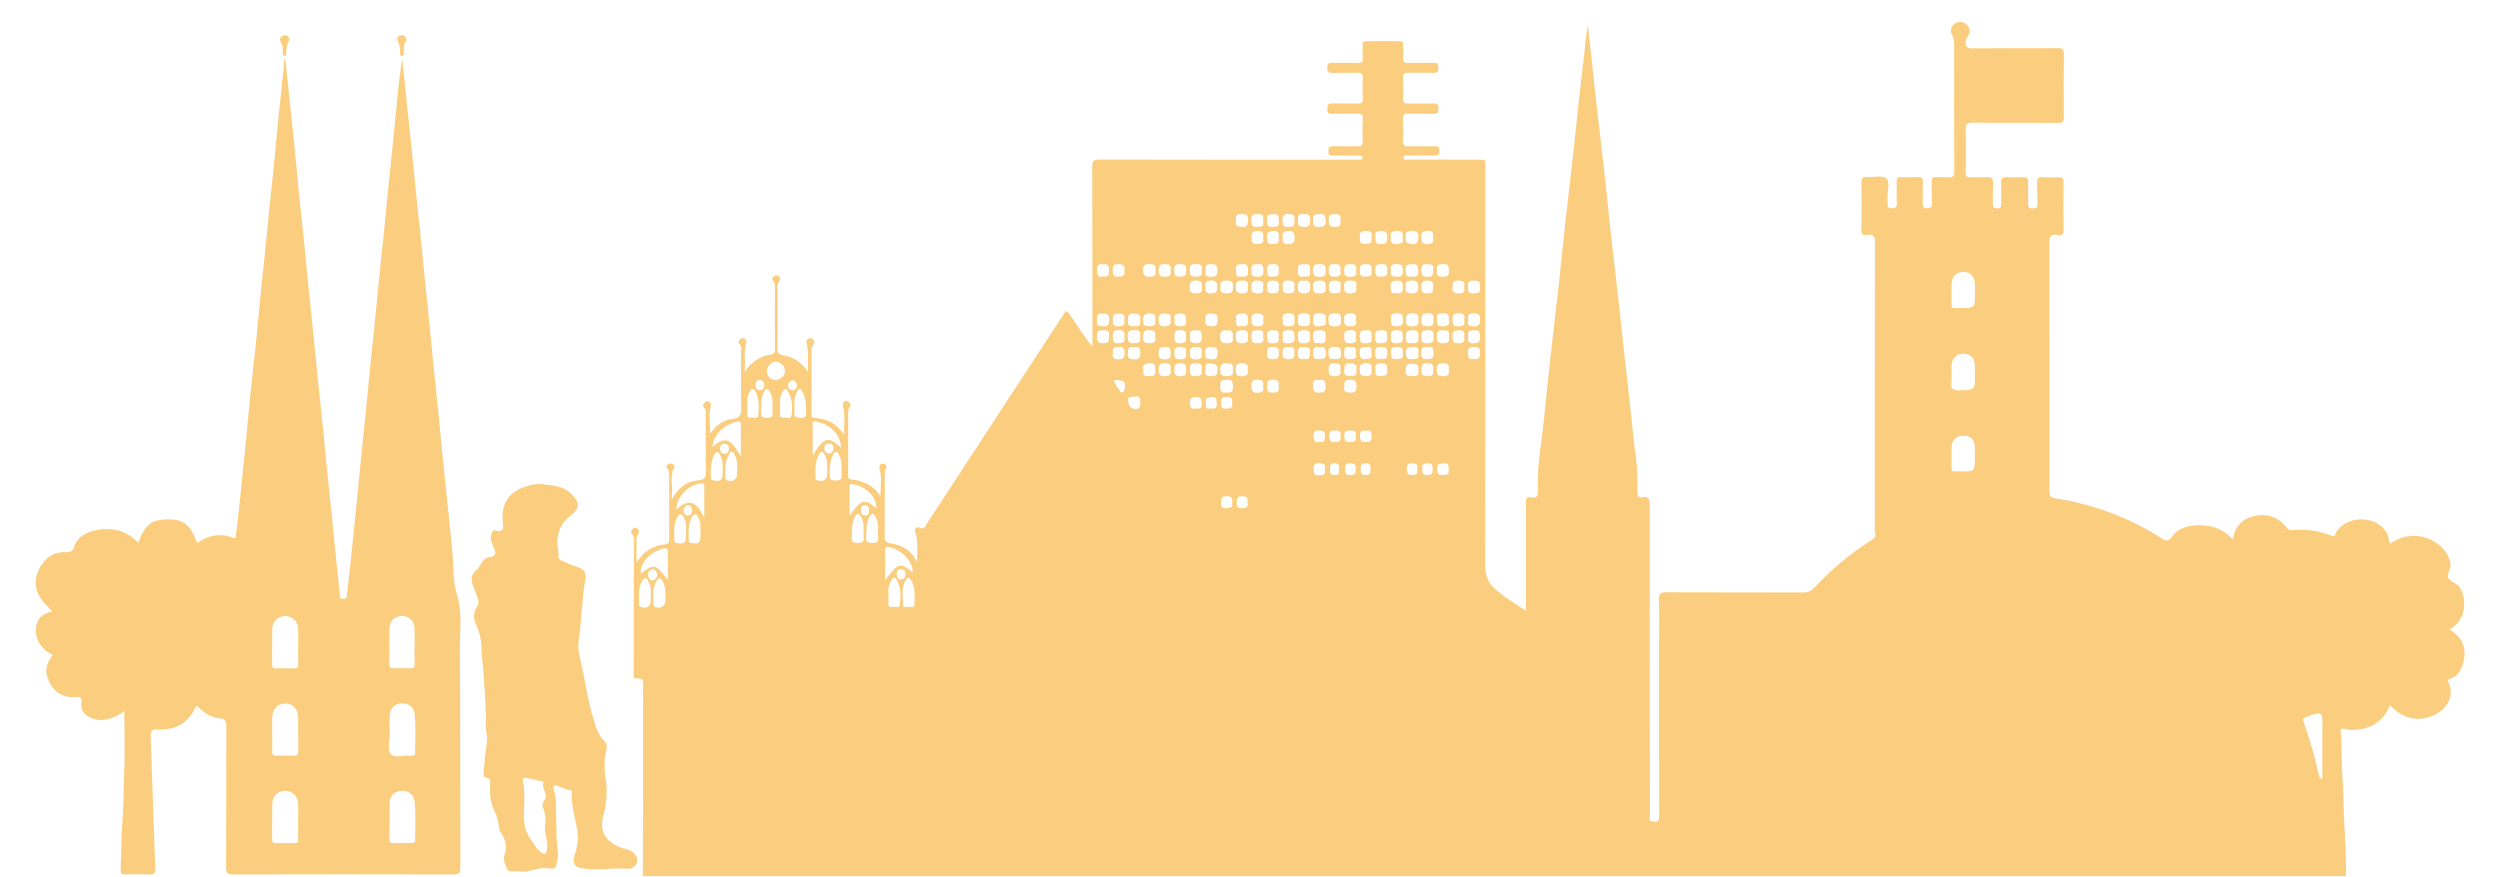 <?xml version="1.0" encoding="utf-8"?>
<!-- Generator: Adobe Illustrator 28.3.0, SVG Export Plug-In . SVG Version: 6.00 Build 0)  -->
<svg version="1.1" id="Ebene_1" xmlns="http://www.w3.org/2000/svg" xmlns:xlink="http://www.w3.org/1999/xlink" x="0px" y="0px"
	 viewBox="0 0 517.83 181.74" style="enable-background:new 0 0 517.83 181.74;" xml:space="preserve">
<style type="text/css">
	.st0{clip-path:url(#SVGID_00000178890792372798698350000005193412639473413279_);}
	.st1{opacity:0.5;clip-path:url(#SVGID_00000120543176539060309980000008571089851164777607_);}
	.st2{clip-path:url(#SVGID_00000028318388441925118580000014329961150733050534_);fill:#F59C00;}
</style>
<g>
	<defs>
		<rect id="SVGID_1_" x="-54.52" y="0.25" width="587.62" height="181.26"/>
	</defs>
	<clipPath id="SVGID_00000046298152809887525030000001974213460625857714_">
		<use xlink:href="#SVGID_1_"  style="overflow:visible;"/>
	</clipPath>
	<g style="clip-path:url(#SVGID_00000046298152809887525030000001974213460625857714_);">
		<defs>
			<rect id="SVGID_00000060028597487746234950000010937614574481417104_" x="-54.52" y="0.25" width="587.62" height="181.26"/>
		</defs>
		<clipPath id="SVGID_00000144331730596843593630000001800100145561521822_">
			<use xlink:href="#SVGID_00000060028597487746234950000010937614574481417104_"  style="overflow:visible;"/>
		</clipPath>
		<g style="opacity:0.5;clip-path:url(#SVGID_00000144331730596843593630000001800100145561521822_);">
			<g>
				<defs>
					<rect id="SVGID_00000067219748313078407930000009189497318142683304_" x="2.75" y="0.94" width="512.32" height="181.84"/>
				</defs>
				<clipPath id="SVGID_00000085941850440759653290000003373064721131371415_">
					<use xlink:href="#SVGID_00000067219748313078407930000009189497318142683304_"  style="overflow:visible;"/>
				</clipPath>
				<path style="clip-path:url(#SVGID_00000085941850440759653290000003373064721131371415_);fill:#F59C00;" d="M59.87,8.42
					c0.19-0.33,0.03-0.82-0.41-1.02c-0.34-0.15-0.69-0.17-1.01,0.1c-0.32,0.28-0.69,0.67-0.39,1.02c0.62,0.75,0.47,1.6,0.5,2.43
					c0.01,0.32-0.01,0.66,0.47,0.64c0.22-0.03,0.29-0.19,0.28-0.37C59.27,10.25,59.36,9.31,59.87,8.42 M83.64,11.17
					c0.05-1-0.19-2.05,0.6-2.83c-0.13-0.68-0.44-1.05-1.09-1.04c-0.73,0.02-1.03,0.55-0.8,1.07c0.4,0.91,0.62,1.81,0.53,2.79
					c-0.02,0.24,0.07,0.45,0.36,0.44C83.51,11.6,83.63,11.42,83.64,11.17 M86,155.92c0.01,0.37-0.15,0.6-0.56,0.59
					c-0.13-0.01-0.27,0.02-0.4,0c-1.43-0.18-3.37,0.7-4.16-0.41c-0.68-0.96-0.14-2.78-0.14-4.21H80.7c0-1.21-0.02-2.43,0.01-3.64
					c0.03-1.39,0.98-2.43,2.26-2.55c1.53-0.13,2.72,0.66,2.91,2.14C86.2,150.53,85.95,153.23,86,155.92 M85.88,137.57
					c0.02,0.64-0.2,0.88-0.85,0.85c-1.17-0.04-2.34-0.05-3.51,0c-0.76,0.03-0.89-0.31-0.89-0.96c0.03-2.43-0.01-4.86,0.04-7.29
					c0.04-1.61,1.11-2.6,2.65-2.58c1.51,0.02,2.49,1.05,2.55,2.68c0,0.09,0,0.18,0,0.27c0,1.08,0,2.16,0,3.24
					C85.87,135.05,85.85,136.31,85.88,137.57 M80.69,173.83c0.02-1.3,0.01-2.61,0.01-3.91c0-1.17-0.02-2.34,0-3.51
					c0.03-1.48,0.98-2.51,2.34-2.6c1.55-0.09,2.67,0.69,2.84,2.22c0.3,2.64,0.07,5.3,0.12,7.95c0.01,0.56-0.32,0.65-0.78,0.65
					c-1.26-0.01-2.52-0.03-3.78,0.01C80.83,174.65,80.68,174.38,80.69,173.83 M61.78,155.56c0.02,0.78-0.25,1.02-1,0.98
					c-1.12-0.05-2.26-0.07-3.38,0c-0.88,0.06-1.07-0.3-1.03-1.09c0.06-1.17,0.01-2.34,0.01-3.51c0-1.13-0.03-2.25,0.01-3.38
					c0.05-1.74,1.17-2.88,2.74-2.85c1.52,0.03,2.6,1.15,2.63,2.82C61.79,150.88,61.73,153.22,61.78,155.56 M61.76,133.95
					L61.76,133.95c0.01,1.21-0.02,2.43,0.02,3.64c0.02,0.65-0.22,0.87-0.85,0.85c-1.26-0.04-2.52-0.03-3.77,0
					c-0.57,0.01-0.79-0.18-0.79-0.77c0.02-2.51-0.03-5.03,0.03-7.54c0.04-1.45,1.22-2.5,2.63-2.52c1.44-0.02,2.64,1.06,2.72,2.58
					C61.81,131.43,61.76,132.69,61.76,133.95 M56.4,166.45c0.04-1.57,1.17-2.62,2.65-2.63c1.54-0.01,2.64,1.07,2.7,2.72
					c0.05,1.25,0.01,2.51,0.01,3.77c0,1.17-0.03,2.33,0.01,3.5c0.02,0.66-0.23,0.85-0.86,0.84c-1.26-0.04-2.51-0.03-3.77,0
					c-0.59,0.01-0.78-0.21-0.77-0.79C56.39,171.38,56.34,168.91,56.4,166.45 M95.25,134.44c-0.03-3.76,0.58-7.51-0.62-11.33
					c-0.89-2.84-0.66-6.03-0.95-9.07c-0.28-2.94-0.58-5.89-0.89-8.83c-0.33-3.16-0.68-6.32-1-9.49c-0.31-3.08-0.58-6.16-0.89-9.24
					c-0.32-3.21-0.68-6.41-1-9.62c-0.31-3.03-0.58-6.07-0.88-9.1c-0.33-3.25-0.68-6.5-1.01-9.76c-0.3-2.94-0.57-5.89-0.87-8.83
					c-0.33-3.25-0.69-6.5-1.02-9.76c-0.31-2.99-0.59-5.98-0.9-8.96c-0.33-3.16-0.67-6.33-1-9.49c-0.3-2.89-0.59-5.77-0.89-8.66
					c-0.47,2.53-0.74,5.06-0.99,7.6c-0.3,3.03-0.57,6.07-0.88,9.1c-0.33,3.3-0.68,6.59-1.02,9.89c-0.3,2.99-0.59,5.98-0.89,8.96
					c-0.33,3.21-0.67,6.41-1,9.62c-0.31,3.03-0.58,6.07-0.89,9.1c-0.32,3.21-0.68,6.41-1,9.62c-0.31,3.03-0.58,6.07-0.88,9.1
					c-0.33,3.25-0.68,6.5-1.01,9.76c-0.3,2.99-0.57,5.98-0.87,8.97c-0.42,4.19-0.85,8.38-1.3,12.57c-0.24,2.27-0.52,4.54-0.76,6.81
					c-0.06,0.53-0.31,0.66-0.79,0.66c-0.48,0-0.59-0.23-0.63-0.66c-0.25-2.5-0.54-4.99-0.79-7.48c-0.31-3.03-0.59-6.07-0.9-9.1
					c-0.32-3.16-0.67-6.32-0.99-9.49c-0.31-3.03-0.58-6.07-0.89-9.1c-0.33-3.21-0.68-6.41-1.01-9.62c-0.31-3.03-0.59-6.07-0.9-9.1
					c-0.32-3.16-0.67-6.32-0.99-9.49c-0.31-3.08-0.59-6.16-0.9-9.23c-0.32-3.16-0.68-6.32-1-9.49c-0.31-3.08-0.58-6.16-0.89-9.23
					c-0.41-4.1-0.85-8.2-1.27-12.3c-0.26-2.48-0.52-4.97-0.78-7.45c-0.08,0.01-0.17,0.02-0.25,0.03c-0.04,0.63-0.05,1.26-0.11,1.88
					c-0.33,3.16-0.69,6.32-1.01,9.49c-0.31,3.08-0.57,6.16-0.88,9.24c-0.33,3.3-0.68,6.6-1.02,9.89c-0.3,2.99-0.59,5.98-0.9,8.96
					c-0.33,3.16-0.68,6.33-0.99,9.49c-0.3,3.03-0.56,6.07-0.87,9.1c-0.41,4.01-0.88,8.01-1.29,12.02c-0.31,3.08-0.56,6.16-0.87,9.24
					c-0.42,4.24-0.86,8.47-1.31,12.7c-0.22,2.14-0.47,4.27-0.73,6.41c-0.04,0.34,0.01,0.87-0.68,0.6c-2.64-1.01-5.09-0.49-7.36,1.11
					c-1.37-3.74-2.76-4.88-5.88-4.9c-3.52-0.02-4.87,1-6.32,4.81c-2.36-2.41-5.22-3.22-8.48-2.62c-2.11,0.39-4.05,1.26-4.77,3.43
					c-0.35,1.03-0.77,1.2-1.68,1.16c-2.69-0.1-4.52,1.28-5.65,3.59c-1.13,2.3-0.82,4.53,0.75,6.55c0.6,0.77,1.33,1.42,2.03,2.16
					c-2.13,0.4-3.18,1.49-3.39,3.44c-0.25,2.25,1.18,4.55,3.47,5.52c-0.97,1.35-1.67,2.73-1.15,4.48c0.88,2.93,2.94,4.5,5.97,4.28
					c1.02-0.07,1.25,0.19,1.11,1.16c-0.14,0.97,0.13,1.89,0.95,2.53c1.07,0.84,2.3,1.14,3.65,1.03c1.72-0.14,3.18-0.98,4.3-1.8
					c0,4.46,0.15,8.97-0.05,13.46c-0.13,3.06-0.08,6.12-0.33,9.18c-0.27,3.36-0.23,6.75-0.37,10.12c-0.03,0.83,0.22,1.1,1.06,1.06
					c1.62-0.06,3.25-0.07,4.87,0c0.98,0.04,1.27-0.17,1.23-1.26c-0.36-9.09-0.6-18.18-0.95-27.27c-0.05-1.28,0.34-1.57,1.55-1.51
					c3.44,0.16,6.12-1.17,7.62-4.39c0.33-0.69,0.52-0.4,0.83-0.1c1.18,1.16,2.57,2.04,4.22,2.16c1.4,0.1,1.45,0.81,1.45,1.91
					c-0.03,9.69,0,19.37-0.05,29.06c-0.01,1.14,0.32,1.41,1.43,1.4c15.24-0.04,30.47-0.04,45.71,0c1.15,0,1.4-0.32,1.39-1.42
					C95.29,164.63,95.38,149.54,95.25,134.44 M112.97,176.87c-0.84-0.1-1.5-0.78-1.9-1.33c-1.26-1.74-2.53-3.5-2.54-5.86
					c-0.02-2.59,0.32-5.2-0.22-7.78c-0.15-0.7,0.23-0.89,0.84-0.76c1.04,0.22,2.07,0.47,3.1,0.71c0.11,0.03,0.22,0.08,0.33,0.12
					c-0.59,1.28,1.13,2.45,0.15,3.79c-0.32,0.44-0.48,1.08-0.22,1.67c0.49,1.1,0.59,2.3,0.41,3.43
					C112.59,172.88,114.03,174.84,112.97,176.87 M130.05,175.97c-3.58-0.81-6.13-2.91-5.13-6.76c0.61-2.37,0.96-4.9,0.6-7.33
					c-0.32-2.16-0.51-4.23,0.04-6.36c0.15-0.59,0.27-1.35-0.31-1.91c-1.35-1.32-1.85-3.09-2.36-4.81c-0.96-3.21-1.53-6.52-2.15-9.81
					c-0.4-2.11-1.2-4.13-0.87-6.42c0.6-4.11,0.62-8.28,1.35-12.39c0.32-1.79-0.28-2.32-2.05-2.89c-0.97-0.31-1.9-0.77-2.85-1.15
					c-0.37-0.15-0.67-0.46-0.64-0.79c0.11-1.18-0.31-2.39-0.23-3.44c0.15-1.92,0.86-3.71,2.69-5.08c2.07-1.56,1.97-2.7,0.3-4.43
					c-1.82-1.88-4.14-1.85-6.42-2.12c-0.88-0.11-1.71,0.11-2.53,0.33c-4.14,1.09-5.89,3.77-5.3,8.09c0.15,1.09-0.41,1.52-1.26,1.24
					c-0.92-0.3-0.95,0.17-1.15,0.76c-0.37,1.09,0.2,2,0.59,2.89c0.43,1.01,0.19,1.66-0.82,1.77c-0.96,0.1-1.45,0.66-1.88,1.34
					c-0.33,0.53-0.6,1.11-1.09,1.51c-1.04,0.85-1.05,1.89-0.63,3.03c0.31,0.84,0.61,1.67,0.95,2.5c0.28,0.67,0.32,1.32-0.08,1.92
					c-0.78,1.16-0.81,2.43-0.26,3.59c0.81,1.7,1.15,3.44,1.18,5.3c0.02,1.21,0.22,2.41,0.31,3.62c0.23,3.45,0.55,6.9,0.61,10.36
					c0.02,1.1-0.14,2.23,0.11,3.3c0.19,0.82,0.15,1.55,0.02,2.37c-0.3,1.9-0.43,3.82-0.62,5.74c-0.05,0.46-0.07,1.05,0.48,1.11
					c1.05,0.13,0.9,0.83,0.87,1.49c-0.1,1.86,0.05,3.69,0.85,5.37c0.57,1.2,0.94,2.4,1.04,3.7c0.03,0.39,0.22,0.68,0.42,0.97
					c0.97,1.47,1.32,2.99,0.61,4.7c-0.34,0.82,0.62,3.31,1.21,3.22c1.28-0.2,2.52,0.26,3.81-0.07c1.41-0.36,2.96-0.83,4.3-0.56
					c1.27,0.26,1.38-0.2,1.54-1.04c0.13-0.7,0.34-1.43,0.26-2.12c-0.31-2.44-0.3-4.87-0.36-7.32c-0.05-1.94,0.12-4-0.5-5.92
					c-0.17-0.52-0.08-0.89,0.45-0.78c1.09,0.23,2.01,1.06,3.21,0.97c0.01,0,0.07,0.31,0.06,0.48c-0.09,2.44,0.55,4.79,1.03,7.12
					c0.39,1.88,0.29,3.58-0.27,5.34c-0.19,0.59-0.45,1.17-0.34,1.83c0.11,0.68,0.44,1.13,1.14,1.3c3.32,0.78,6.68-0.08,10.02,0.22
					c0.79,0.07,1.91-0.52,1.99-1.6C132.08,177.2,130.98,176.18,130.05,175.97 M481.04,149.42c-0.03,3.95-0.01,7.9-0.01,11.85
					c-0.18-0.01-0.37-0.03-0.55-0.04c-0.89-3.96-1.96-7.86-3.32-11.69c-0.1-0.28-0.37-0.59,0.07-0.79c0.69-0.31,1.38-0.69,2.1-0.84
					C480.85,147.58,481.05,147.85,481.04,149.42 M409.07,60.83c0,2.98,0,2.99-3.02,2.97c-2.12-0.01-1.81,0.3-1.84-1.87
					c-0.01-1.03-0.04-2.07,0.01-3.1c0.08-1.6,1.12-2.58,2.58-2.5c1.42,0.07,2.25,1.02,2.27,2.61
					C409.08,59.57,409.07,60.2,409.07,60.83 M404.18,79.16c0.14-1.15-0.02-2.34,0.05-3.5c0.09-1.51,1.13-2.43,2.54-2.39
					c1.49,0.04,2.27,0.91,2.3,2.55c0.01,0.63,0,1.26,0,1.89c0,3.11,0,3.04-3.17,3.14C404.57,80.88,404.02,80.58,404.18,79.16
					 M404.21,95.7c-0.01-0.99-0.04-1.98,0.01-2.97c0.08-1.65,0.99-2.5,2.56-2.47c1.52,0.03,2.26,0.84,2.28,2.54
					c0.01,0.63,0,1.26,0,1.89c0,2.97,0,2.98-2.93,2.96C403.89,97.64,404.24,97.87,404.21,95.7 M306.55,73.12
					c-0.02,0.98-0.24,1.45-1.28,1.21c-1.14,0.28-1.18-0.37-1.21-1.26c-0.03-0.94,0.25-1.2,1.2-1.21
					C306.23,71.86,306.58,72.08,306.55,73.12 M304.11,69.62c-0.23-1.01,0.28-1.19,1.24-1.23c1.14-0.04,1.15,0.5,1.2,1.37
					c0.06,1.1-0.35,1.32-1.37,1.35C303.94,71.14,304.05,70.44,304.11,69.62 M306.55,66.19c-0.01,0.98-0.17,1.44-1.31,1.4
					c-1.08-0.03-1.35-0.43-1.11-1.31c-0.2-1.02,0.09-1.42,1.16-1.41C306.32,64.89,306.56,65.22,306.55,66.19 M306.49,59.54
					c0.27,1.11-0.38,1.17-1.28,1.23c-1.19,0.08-1.1-0.59-1.17-1.4c-0.08-1.06,0.35-1.23,1.31-1.25
					C306.49,58.09,306.63,58.64,306.49,59.54 M303.28,66.24c0.23,1.05-0.17,1.34-1.18,1.35c-1.08,0.02-1.22-0.42-1.24-1.34
					c-0.02-1.04,0.26-1.38,1.34-1.37C303.34,64.89,303.46,65.41,303.28,66.24 M303.28,59.39c0.15,0.91-0.02,1.41-1.14,1.39
					c-1-0.02-1.32-0.28-1.28-1.29c0.04-0.89,0.09-1.4,1.21-1.37C303.06,58.14,303.51,58.37,303.28,59.39 M300.17,66.36
					c0.07,1.1-0.44,1.2-1.35,1.23c-1.14,0.04-1.28-0.51-1.14-1.42c-0.23-1.03,0.26-1.24,1.24-1.29
					C300.16,64.81,300.11,65.47,300.17,66.36 M300.14,56.06c0.04,1.03-0.33,1.25-1.3,1.26c-1.07,0.01-1.35-0.41-1.17-1.37
					c-0.27-1.09,0.33-1.21,1.25-1.26C300.03,54.65,300.1,55.17,300.14,56.06 M297.61,69.74c0.03-0.93,0.16-1.38,1.25-1.35
					c0.97,0.03,1.49,0.22,1.26,1.26c0.1,0.87,0.05,1.48-1.13,1.46C297.95,71.09,297.57,70.83,297.61,69.74 M297.61,76.66
					c0.03-0.96,0.17-1.44,1.3-1.42c1.06,0.01,1.35,0.41,1.17,1.36c0.19,0.95-0.11,1.34-1.17,1.31
					C297.96,77.89,297.58,77.71,297.61,76.66 M296.92,73.2c0.04,0.98-0.34,1.17-1.24,1.19c-0.99,0.02-1.3-0.25-1.3-1.27
					c0-1.04,0.33-1.4,1.33-1.19C296.86,71.64,296.89,72.33,296.92,73.2 M295.64,71.1c-1.09,0.03-1.21-0.43-1.24-1.35
					c-0.04-1.08,0.32-1.34,1.37-1.36c1.17-0.02,1.21,0.59,1.12,1.46C297.1,70.86,296.61,71.08,295.64,71.1 M296.88,66.23
					c0.16,0.92-0.08,1.38-1.17,1.36c-0.97-0.02-1.35-0.24-1.31-1.27c0.04-0.94,0.12-1.47,1.3-1.44
					C296.76,64.9,297.04,65.3,296.88,66.23 M296.81,59.42c0.19,0.96-0.11,1.38-1.18,1.35c-0.95-0.02-1.25-0.32-1.22-1.25
					c0.03-0.86,0.05-1.42,1.2-1.4C296.64,58.13,297.03,58.42,296.81,59.42 M296.81,55.85c0.14,0.96,0.02,1.5-1.12,1.47
					c-1.01-0.02-1.29-0.31-1.29-1.3c0.01-0.98,0.25-1.36,1.28-1.32C296.59,54.74,297.1,54.93,296.81,55.85 M296.8,49.18
					c0.22,1.05-0.15,1.37-1.19,1.38c-1.14,0.01-1.17-0.54-1.2-1.41c-0.04-0.99,0.26-1.3,1.29-1.32
					C296.84,47.83,297,48.33,296.8,49.18 M293.77,73.25c0.3,1.25-0.58,1.04-1.35,1.13c-1.15,0.13-1.14-0.49-1.2-1.35
					c-0.09-1.21,0.61-1.07,1.41-1.15C293.76,71.77,293.92,72.35,293.77,73.25 M292.66,68.4c1.18-0.06,1.1,0.59,1.15,1.41
					c0.07,1.14-0.41,1.46-1.38,1.22c-1.33,0.3-1.11-0.59-1.2-1.35C291.1,68.51,291.73,68.45,292.66,68.4 M293.76,66.22
					c0.23,1.07-0.21,1.37-1.28,1.38c-1.06,0.01-1.26-0.37-1.26-1.32c-0.01-1.01,0.24-1.42,1.34-1.39
					C293.58,64.91,293.98,65.21,293.76,66.22 M293.77,59.52c0.03,1.09-0.45,1.22-1.37,1.24c-1.04,0.02-1.4-0.37-1.2-1.35
					c-0.23-1.04,0.27-1.25,1.24-1.3C293.6,58.06,293.74,58.55,293.77,59.52 M293.77,49.18c-0.05,0.88-0.09,1.41-1.21,1.38
					c-1.02-0.03-1.56-0.26-1.35-1.38c-0.19-0.95,0.12-1.35,1.18-1.34C293.4,47.85,293.83,48.07,293.77,49.18 M291.14,56.01
					c-0.07-1.17,0.48-1.27,1.42-1.31c1.13-0.05,1.18,0.53,1.2,1.4c0.03,1.04-0.34,1.43-1.29,1.15
					C291.33,57.51,291.2,56.95,291.14,56.01 M291.15,76.8c0.07-0.88,0.03-1.54,1.28-1.47c1,0.06,1.58,0.22,1.33,1.35
					c0.25,1-0.22,1.29-1.14,1.21C291.88,77.82,291.04,78.09,291.15,76.8 M291.39,97.19c-0.03-0.92,0.25-1.23,1.2-1.24
					c1.05-0.01,1.05,0.55,0.95,1.25c0.19,0.91-0.16,1.2-1.06,1.21C291.52,98.41,291.41,97.98,291.39,97.19 M294.41,76.63
					c0.04-0.88,0.09-1.4,1.21-1.39c1.02,0.01,1.41,0.32,1.2,1.3c0.15,0.9-0.01,1.4-1.13,1.37
					C294.69,77.89,294.37,77.64,294.41,76.63 M294.64,97.05c-0.18-0.84,0.2-1.08,1.09-1.09c1.05-0.01,0.97,0.59,1.02,1.3
					c0.05,0.89-0.3,1.13-1.17,1.15C294.48,98.43,294.61,97.77,294.64,97.05 M297.72,97.13c-0.07-1.01,0.41-1.14,1.28-1.18
					c1.12-0.05,1.15,0.54,1.04,1.36c0.26,1.13-0.49,1.03-1.26,1.08C297.75,98.46,297.77,97.87,297.72,97.13 M300.86,69.65
					c-0.07-1.06,0.36-1.22,1.31-1.25c1.15-0.04,1.24,0.53,1.11,1.4c0.19,0.95-0.14,1.28-1.18,1.31
					C300.86,71.16,300.92,70.52,300.86,69.65 M289.19,74.38c-1.27,0.14-1-0.69-1.08-1.42c-0.13-1.11,0.54-1.01,1.3-1.08
					c1.14-0.1,1.26,0.49,1.12,1.38C290.82,74.49,289.95,74.29,289.19,74.38 M290.58,55.98c-0.03,0.93-0.16,1.37-1.24,1.34
					c-0.95-0.03-1.49-0.2-1.25-1.26c-0.17-0.96,0.12-1.38,1.19-1.37C290.24,54.71,290.61,54.95,290.58,55.98 M290.52,49.29
					c0.25,1.09-0.33,1.21-1.26,1.26c-1.29,0.07-1.15-0.7-1.22-1.53c-0.07-1.01,0.39-1.12,1.26-1.18
					C290.5,47.77,290.69,48.33,290.52,49.29 M288.04,59.37c-0.09-1.08,0.4-1.21,1.33-1.25c1.15-0.04,1.16,0.53,1.2,1.39
					c0.05,1.05-0.37,1.39-1.35,1.2C288.01,60.98,288.1,60.19,288.04,59.37 M288.14,66.18c-0.2-0.95,0.16-1.27,1.19-1.3
					c1.23-0.04,1.19,0.59,1.25,1.47c0.07,1.08-0.4,1.2-1.33,1.24C288.08,67.64,288.03,67.04,288.14,66.18 M288.14,69.72
					c-0.17-0.93,0.1-1.31,1.17-1.33c1.21-0.03,1.22,0.54,1.27,1.45c0.05,1.04-0.35,1.24-1.31,1.27
					C288.13,71.14,288.01,70.6,288.14,69.72 M287.35,73.11c-0.03,0.98-0.24,1.46-1.29,1.22c-1.1,0.26-1.23-0.32-1.24-1.25
					c-0.01-0.94,0.27-1.21,1.21-1.21C286.98,71.87,287.38,72.04,287.35,73.11 M287.35,49.19c0.03,1.04-0.26,1.36-1.34,1.37
					c-1.19,0.01-1.19-0.6-1.1-1.45c-0.22-0.98,0.19-1.25,1.21-1.27C287.2,47.82,287.32,48.27,287.35,49.19 M284.86,55.98
					c-0.05-1.02,0.29-1.27,1.27-1.28c1.07-0.01,1.33,0.43,1.16,1.36c0.24,1.06-0.3,1.21-1.24,1.26
					C284.92,57.38,284.9,56.84,284.86,55.98 M284.88,69.66c-0.25-1.12,0.35-1.2,1.27-1.26c1.33-0.09,1.11,0.71,1.19,1.52
					c0.11,1.16-0.55,1.13-1.39,1.18C284.71,71.17,284.78,70.45,284.88,69.66 M282.88,77.91c-1.11,0.02-1.2-0.44-1.22-1.35
					c-0.02-0.99,0.24-1.32,1.27-1.33c1.11-0.01,1.32,0.46,1.15,1.39C284.3,77.62,283.9,77.89,282.88,77.91 M284.08,56.05
					c0.25,1.05-0.25,1.24-1.23,1.27c-1.17,0.04-1.15-0.55-1.19-1.4c-0.04-0.97,0.32-1.19,1.23-1.22
					C283.97,54.66,284.27,55.08,284.08,56.05 M284.07,49.19c0.23,1.06-0.25,1.32-1.29,1.36c-1.22,0.04-1.05-0.65-1.12-1.42
					c-0.09-1,0.27-1.27,1.27-1.29C284.02,47.82,284.25,48.26,284.07,49.19 M281.66,69.73c-0.06-1.09,0.34-1.31,1.36-1.34
					c1.24-0.04,1.12,0.67,1.06,1.49c0.23,0.99-0.24,1.2-1.22,1.23C281.74,71.13,281.7,70.61,281.66,69.73 M283.02,71.93
					c1.28-0.31,1.01,0.6,1.09,1.34c0.12,1.04-0.42,1.08-1.25,1.13c-1.11,0.07-1.17-0.44-1.21-1.33
					C281.6,71.95,282.1,71.77,283.02,71.93 M281.69,90.33c-0.01-1,0.38-1.29,1.29-1.11c1.1-0.27,1.09,0.41,1.13,1.22
					c0.05,0.95-0.36,1.11-1.19,1.13C281.97,91.59,281.69,91.27,281.69,90.33 M281.86,97.09c-0.04-0.73,0.09-1.13,0.99-1.14
					c1.01-0.02,1.09,0.49,0.99,1.24c0.13,0.79-0.05,1.21-1.02,1.21C281.74,98.41,281.9,97.76,281.86,97.09 M284.9,76.4
					c-0.24-0.99,0.33-1.09,1.2-1.15c1.25-0.09,1.17,0.61,1.24,1.48c0.1,1.19-0.57,1.1-1.39,1.17
					C284.67,78.01,284.87,77.2,284.9,76.4 M280.97,80.03c-0.01,0.97-0.24,1.35-1.28,1.3c-0.95-0.04-1.5-0.23-1.21-1.23
					c-0.17-0.99,0.05-1.44,1.14-1.44C280.71,78.65,280.98,79.01,280.97,80.03 M280.9,59.41c0.24,1.11-0.26,1.34-1.24,1.36
					c-1.09,0.03-1.22-0.44-1.25-1.36c-0.03-1.03,0.32-1.29,1.31-1.29C280.77,58.12,281.15,58.46,280.9,59.41 M280.91,55.99
					c0.19,0.98-0.15,1.35-1.2,1.34c-0.99-0.01-1.32-0.25-1.3-1.28c0.02-0.94,0.19-1.37,1.25-1.34
					C280.63,54.72,281.14,54.94,280.91,55.99 M278.41,66.24c-0.05-1.08,0.33-1.33,1.37-1.36c1.21-0.03,1.16,0.63,1.09,1.47
					c0.23,1-0.25,1.22-1.23,1.24C278.53,67.62,278.45,67.14,278.41,66.24 M277.79,73.16c0.02,1.07-0.4,1.36-1.36,1.17
					c-1.07,0.25-1.22-0.29-1.26-1.24c-0.05-1.1,0.43-1.19,1.34-1.23C277.55,71.83,277.77,72.19,277.79,73.16 M277.73,66.31
					c0.19,0.98-0.23,1.26-1.23,1.29c-1.13,0.03-1.29-0.41-1.33-1.4c-0.05-1.16,0.45-1.27,1.42-1.31
					C277.73,64.84,277.85,65.42,277.73,66.31 M277.62,59.4c0.23,1.08-0.19,1.37-1.2,1.37c-1,0-1.18-0.41-1.18-1.29
					c0-0.9,0.12-1.39,1.23-1.36C277.5,58.14,277.88,58.45,277.62,59.4 M277.63,45.68c0.2,0.99-0.17,1.32-1.21,1.33
					c-1.16,0.01-1.16-0.58-1.19-1.43c-0.03-0.93,0.26-1.22,1.21-1.25C277.53,44.3,277.81,44.73,277.63,45.68 M277.63,56
					c0.2,0.97-0.14,1.31-1.19,1.32c-1.1,0.01-1.21-0.46-1.21-1.36c0-0.89,0.2-1.27,1.19-1.27C277.42,54.7,277.85,54.99,277.63,56
					 M274.61,73.19c0.06,1.15-0.51,1.15-1.38,1.2c-1.08,0.07-1.22-0.39-1.25-1.33c-0.05-1.14,0.5-1.28,1.4-1.14
					C274.48,71.66,274.56,72.27,274.61,73.19 M273.42,68.4c1.34-0.08,1.1,0.75,1.17,1.55c0.1,1.17-0.56,1.25-1.39,1.09
					c-1.28,0.29-1.13-0.55-1.21-1.35C271.87,68.51,272.49,68.45,273.42,68.4 M274.55,66.26c0.26,1.15-0.34,1.3-1.33,1.33
					c-1.11,0.04-1.22-0.45-1.23-1.36c-0.01-0.94,0.18-1.36,1.26-1.35C274.29,64.89,274.79,65.16,274.55,66.26 M274.59,45.75
					c0.03,1.09-0.46,1.23-1.38,1.25c-1.07,0.03-1.38-0.4-1.2-1.37c-0.22-1.05,0.28-1.26,1.25-1.3
					C274.43,44.27,274.56,44.78,274.59,45.75 M271.95,55.97c0-1.05,0.4-1.26,1.34-1.26c0.97,0,1.48,0.24,1.24,1.3
					c0.21,1.01-0.2,1.31-1.21,1.32C272.27,57.33,271.95,57.03,271.95,55.97 M274.54,59.45c0.23,1.04-0.26,1.31-1.24,1.31
					c-0.96,0.01-1.34-0.23-1.34-1.27c0-1.05,0.29-1.4,1.37-1.38C274.34,58.13,274.74,58.45,274.54,59.45 M271.95,79.9
					c0-1.03,0.33-1.45,1.3-1.17c1.2-0.29,1.29,0.36,1.31,1.27c0.03,0.99-0.26,1.31-1.29,1.34C272.12,81.37,271.95,80.89,271.95,79.9
					 M271.38,59.42c0,0.95-0.19,1.36-1.26,1.35c-1.02-0.01-1.32-0.33-1.29-1.32c0.02-0.92,0.14-1.54,1.26-1.27
					C271.15,57.94,271.38,58.45,271.38,59.42 M269.92,57.3c-1.28,0.15-0.99-0.74-1.07-1.47c-0.14-1.24,0.68-1.05,1.45-1.11
					c1.26-0.1,1.07,0.73,1.04,1.53C271.59,57.52,270.65,57.21,269.92,57.3 M271.38,45.54c-0.06,0.89-0.04,1.52-1.26,1.47
					c-0.97-0.04-1.46-0.25-1.24-1.27c-0.12-0.89,0.01-1.46,1.14-1.4C270.9,44.38,271.45,44.42,271.38,45.54 M268.08,73.07
					c0.2,0.97-0.13,1.32-1.17,1.33c-1.03,0-1.28-0.31-1.25-1.29c0.02-0.86,0.15-1.29,1.15-1.24
					C267.69,71.91,268.37,71.93,268.08,73.07 M265.71,49.07c-0.23-1.01,0.26-1.19,1.23-1.23c1.14-0.04,1.14,0.52,1.2,1.38
					c0.07,1.1-0.35,1.31-1.37,1.34C265.53,50.6,265.65,49.89,265.71,49.07 M265.67,59.39c-0.06-1.02,0.28-1.28,1.27-1.27
					c1.09,0,1.36,0.43,1.13,1.33c0.27,1.13-0.28,1.28-1.22,1.33C265.68,60.83,265.72,60.23,265.67,59.39 M268.14,69.76
					c0.06,1.09-0.34,1.33-1.37,1.35c-1.21,0.02-1.18-0.62-1.05-1.41c-0.25-1.08,0.24-1.27,1.21-1.31
					C268.07,68.35,268.09,68.89,268.14,69.76 M268.09,66.29c0.21,0.98-0.19,1.25-1.2,1.3c-1.27,0.07-1.16-0.61-1.22-1.46
					c-0.07-1.05,0.34-1.23,1.3-1.25C268.1,64.86,268.22,65.41,268.09,66.29 M268.07,45.65c0.25,1.1-0.23,1.32-1.21,1.36
					c-1.15,0.05-1.16-0.51-1.19-1.38c-0.04-0.98,0.21-1.32,1.25-1.31C267.99,44.35,268.32,44.72,268.07,45.65 M264.9,73.19
					c0.01,0.96-0.3,1.18-1.22,1.2c-1.07,0.03-1.37-0.37-1.17-1.34c-0.25-1.01,0.28-1.14,1.16-1.19
					C264.76,71.8,264.89,72.26,264.9,73.19 M263.62,60.77c-1,0.01-1.16-0.41-1.16-1.28c0-0.89,0.08-1.39,1.21-1.37
					c1.06,0.02,1.36,0.4,1.18,1.36C265.08,60.5,264.61,60.76,263.62,60.77 M264.84,56.07c0.24,1.06-0.31,1.21-1.24,1.25
					c-1.2,0.05-1.08-0.63-1.13-1.42c-0.07-0.97,0.33-1.17,1.22-1.2C264.77,54.67,265.01,55.14,264.84,56.07 M264.85,49.38
					c0.25,1.08-0.4,1.12-1.29,1.17c-1.27,0.07-1-0.74-1.09-1.47c-0.13-1.1,0.41-1.2,1.33-1.23
					C265.06,47.79,264.88,48.56,264.85,49.38 M264.88,45.84c0.13,1.05-0.44,1.12-1.27,1.16c-1.17,0.05-1.24-0.58-1.08-1.4
					c-0.27-1.2,0.42-1.21,1.3-1.26C265.11,44.27,264.79,45.12,264.88,45.84 M260.42,71.11c-1.29,0.06-1.13-0.68-1.2-1.51
					c-0.1-1.14,0.5-1.14,1.36-1.2c1.23-0.08,1.13,0.65,1.07,1.48C261.87,70.87,261.39,71.06,260.42,71.11 M261.68,55.99
					c0.02,0.94-0.15,1.37-1.24,1.33c-1.03-0.04-1.45-0.33-1.16-1.3c-0.3-1.19,0.34-1.28,1.25-1.32
					C261.58,54.66,261.66,55.15,261.68,55.99 M260.43,50.56c-1.1,0.02-1.2-0.44-1.22-1.35c-0.03-1.05,0.27-1.36,1.34-1.37
					c1.2-0.02,1.17,0.62,1.08,1.46C261.85,50.27,261.44,50.54,260.43,50.56 M261.63,45.77c0.25,1.06-0.31,1.2-1.25,1.23
					c-1.18,0.05-1.11-0.59-1.17-1.42c-0.07-1.07,0.38-1.22,1.32-1.26C261.73,44.28,261.73,44.92,261.63,45.77 M258.52,45.62
					c-0.04,0.89-0.1,1.44-1.23,1.38c-0.95-0.04-1.51-0.21-1.27-1.29c-0.17-0.95,0.08-1.4,1.18-1.39
					C258.2,44.34,258.56,44.59,258.52,45.62 M257.39,54.71c1.22-0.09,1.05,0.68,1.12,1.45c0.11,1.18-0.57,1.22-1.42,1.11
					c-1.27,0.27-1.01-0.65-1.09-1.39C255.85,54.69,256.58,54.77,257.39,54.71 M255.97,59.44c0.01-0.97,0.23-1.34,1.27-1.33
					c1.02,0.01,1.42,0.32,1.22,1.32c0.2,0.99-0.19,1.34-1.22,1.34C256.22,60.77,255.97,60.42,255.97,59.44 M257.37,64.94
					c1.25-0.09,1.02,0.71,1.11,1.46c0.12,1.15-0.5,1.27-1.38,1.13c-1.29,0.27-1.02-0.66-1.1-1.4
					C255.85,64.98,256.52,65,257.37,64.94 M255.96,76.61c-0.01-1.04,0.29-1.36,1.35-1.37c1.14-0.01,1.24,0.55,1.12,1.43
					c0.23,1.01-0.25,1.23-1.22,1.25C256.17,77.93,255.98,77.57,255.96,76.61 M255.41,59.38c-0.01,1.03-0.26,1.42-1.36,1.39
					c-1.02-0.02-1.42-0.35-1.22-1.34c-0.21-1.02,0.23-1.31,1.23-1.31C255.02,58.13,255.42,58.31,255.41,59.38 M252.73,69.73
					c-0.03-1.14,0.42-1.31,1.41-1.33c1.08-0.02,1.36,0.42,1.19,1.38c0.21,1-0.2,1.32-1.22,1.33
					C253.04,71.12,252.76,70.78,252.73,69.73 M252.19,76.67c-0.03,1.06-0.38,1.24-1.33,1.25c-1.06,0.01-1.41-0.37-1.15-1.21
					c-0.04-0.84-0.16-1.48,0.96-1.41C251.63,75.37,252.22,75.41,252.19,76.67 M252.18,73.04c-0.04,0.87-0.05,1.44-1.2,1.39
					c-0.93-0.04-1.52-0.16-1.26-1.26c-0.22-1.01,0.18-1.34,1.21-1.3C251.8,71.9,252.23,72.03,252.18,73.04 M252.13,66.18
					c0.14,0.91-0.02,1.44-1.15,1.41c-0.95-0.02-1.4-0.18-1.32-1.25c0.06-0.83,0-1.48,1.18-1.4C251.74,65,252.39,65.07,252.13,66.18
					 M249.73,59.38c-0.18-0.88,0.1-1.23,1.1-1.27c1.18-0.04,1.29,0.48,1.31,1.44c0.02,0.97-0.35,1.18-1.26,1.22
					C249.77,60.81,249.58,60.29,249.73,59.38 M252.14,55.96c-0.01,0.9-0.11,1.39-1.22,1.36c-1-0.03-1.46-0.26-1.17-1.25
					c-0.23-1.07,0.17-1.39,1.19-1.37C251.9,54.71,252.15,55.05,252.14,55.96 M248.91,56.03c0.22,1-0.18,1.26-1.19,1.29
					c-1.13,0.03-1.28-0.41-1.31-1.39c-0.04-1.08,0.43-1.2,1.34-1.24C248.82,54.66,249.1,55.09,248.91,56.03 M245.62,73.06
					c0.24,1.08-0.19,1.37-1.2,1.37c-1.01,0-1.15-0.39-1.18-1.27c-0.03-1,0.25-1.32,1.27-1.29C245.48,71.9,245.89,72.15,245.62,73.06
					 M245.69,66.25c0.02,0.93-0.14,1.36-1.23,1.35c-1.1-0.01-1.31-0.47-1.15-1.4c-0.26-1.07,0.31-1.24,1.25-1.26
					C245.6,64.91,245.67,65.42,245.69,66.25 M245.64,69.81c0.22,0.99-0.2,1.26-1.21,1.29c-1.16,0.03-1.14-0.56-1.18-1.4
					c-0.04-0.98,0.22-1.31,1.26-1.32C245.67,68.37,245.76,68.93,245.64,69.81 M245.64,56.02c0.22,1.01-0.2,1.27-1.2,1.3
					c-1.08,0.03-1.21-0.4-1.22-1.32c-0.01-0.95,0.19-1.33,1.24-1.31C245.48,54.71,245.85,55.04,245.64,56.02 M242.42,66.22
					c0.23,1.07-0.16,1.36-1.18,1.37c-1.09,0.01-1.22-0.42-1.24-1.35c-0.02-0.99,0.24-1.33,1.27-1.31
					C242.31,64.95,242.69,65.28,242.42,66.22 M242.45,56.03c0.21,0.99-0.18,1.29-1.19,1.3c-1.04,0.01-1.25-0.36-1.26-1.32
					c-0.01-0.98,0.25-1.31,1.27-1.31C242.31,54.69,242.65,55.05,242.45,56.03 M240,73.18c0.04-0.93,0.15-1.51,1.25-1.25
					c1.09-0.27,1.25,0.29,1.24,1.24c-0.01,0.88-0.15,1.28-1.16,1.26C240.39,74.41,239.95,74.26,240,73.18 M239.32,55.97
					c0.18,0.96-0.12,1.36-1.19,1.35c-1.03-0.01-1.39-0.25-1.37-1.34c0.01-1.02,0.33-1.29,1.31-1.28
					C239.03,54.71,239.56,54.92,239.32,55.97 M236.2,73.08c-0.04,0.92-0.15,1.39-1.24,1.35c-0.91-0.04-1.41-0.14-1.35-1.23
					c0.05-0.89,0.09-1.55,1.22-1.26C235.76,71.77,236.25,71.98,236.2,73.08 M236.2,66.25c-0.06,0.88-0.09,1.55-1.22,1.29
					c-0.94,0.17-1.44-0.08-1.36-1.16c0.06-0.8-0.04-1.49,1.15-1.43C235.72,64.98,236.29,65.07,236.2,66.25 M236.14,69.81
					c0.23,1.04-0.27,1.24-1.24,1.29c-1.19,0.07-1.27-0.49-1.3-1.43c-0.02-0.99,0.28-1.28,1.29-1.3
					C236.05,68.36,236.33,68.81,236.14,69.81 M232.91,80.73c-0.05,0.23-0.12,0.44-0.35,0.51c-0.24,0.07-0.46-0.06-0.57-0.25
					c-0.4-0.72-1.04-1.31-1.3-2.24C232.88,78.64,233.3,79.05,232.91,80.73 M232.94,73.2c0,0.95-0.3,1.2-1.23,1.23
					c-1.09,0.04-1.36-0.4-1.17-1.36c-0.24-0.99,0.24-1.16,1.15-1.2C232.76,71.83,232.94,72.25,232.94,73.2 M232.87,66.2
					c0.22,1.07-0.19,1.36-1.2,1.4c-1.16,0.04-1.17-0.52-1.18-1.38c-0.01-0.86,0.13-1.32,1.16-1.27
					C232.6,64.98,233.16,65.17,232.87,66.2 M232.88,56.05c0.23,1.06-0.31,1.22-1.26,1.27c-1.2,0.06-1.09-0.6-1.14-1.4
					c-0.06-0.94,0.27-1.21,1.2-1.22C232.73,54.69,233.08,55.08,232.88,56.05 M232.89,69.78c0.21,1-0.21,1.28-1.22,1.32
					c-1.17,0.05-1.15-0.55-1.18-1.39c-0.04-0.94,0.15-1.34,1.23-1.33C232.82,68.39,233.04,68.85,232.89,69.78 M229.73,66.22
					c-0.04,0.9-0.1,1.41-1.22,1.37c-0.96-0.03-1.49-0.2-1.25-1.26c-0.15-0.92,0.04-1.43,1.16-1.4
					C229.39,64.96,229.77,65.18,229.73,66.22 M229.73,56.04c0.01,0.98-0.26,1.45-1.3,1.22c-1.15,0.28-1.16-0.41-1.2-1.27
					c-0.05-1,0.27-1.29,1.27-1.29C229.57,54.69,229.73,55.12,229.73,56.04 M227.21,69.69c-0.02-0.98,0.23-1.32,1.27-1.31
					c1.04,0.01,1.4,0.35,1.2,1.33c0.16,0.92-0.06,1.37-1.16,1.39C227.37,71.13,227.23,70.66,227.21,69.69 M233.66,82.94
					c-0.08-0.98,0.69-0.67,1.59-0.79c0.58-0.12,1.04,0.21,0.93,1.26c-0.07,0.67,0.11,1.35-0.97,1.3
					C234.01,84.66,233.74,83.89,233.66,82.94 M236.77,66.29c0.02-0.94,0.19-1.37,1.26-1.36c1.01,0.01,1.45,0.3,1.24,1.31
					c0.18,0.97-0.14,1.35-1.2,1.35C237.05,67.59,236.75,67.3,236.77,66.29 M236.77,69.82c0.04-0.94,0.1-1.48,1.3-1.44
					c1.06,0.03,1.38,0.39,1.2,1.34c0.16,0.93-0.08,1.4-1.18,1.38C237.11,71.08,236.73,70.87,236.77,69.82 M236.79,76.48
					c-0.13-1.1,0.44-1.17,1.34-1.23c1.32-0.09,1.11,0.72,1.18,1.53c0.12,1.21-0.61,1.17-1.44,1.08
					C236.59,78.14,236.87,77.21,236.79,76.48 M240,76.56c-0.03-1,0.26-1.32,1.28-1.32c1.08,0,1.39,0.4,1.14,1.32
					c0.25,1.09-0.19,1.33-1.19,1.36C240.11,77.94,240.03,77.47,240,76.56 M243.25,76.6c0.02-0.9,0.12-1.38,1.21-1.36
					c1.04,0.01,1.37,0.38,1.18,1.34c0.18,0.94-0.08,1.34-1.15,1.34C243.43,77.92,243.24,77.55,243.25,76.6 M246.41,59.48
					c0.01-1.03,0.26-1.37,1.35-1.38c1.09,0,1.33,0.42,1.16,1.36c0.22,0.99-0.16,1.32-1.2,1.31C246.72,60.76,246.4,60.5,246.41,59.48
					 M246.47,73.11c0-0.89,0.18-1.26,1.17-1.23c0.93,0.02,1.51,0.14,1.25,1.24c0.21,1-0.17,1.3-1.19,1.33
					C246.6,74.46,246.47,74.03,246.47,73.11 M246.48,76.5c-0.11-1.08,0.36-1.24,1.31-1.26c1.16-0.03,1.27,0.55,1.08,1.39
					c0.29,1.19-0.36,1.21-1.26,1.28C246.38,78,246.55,77.28,246.48,76.5 M247.8,82.26c1.06-0.07,1.07,0.51,1.12,1.31
					c0.07,1.11-0.55,1.13-1.36,1.03c-1.1,0.26-1.01-0.47-1.07-1.24C246.4,82.26,247.03,82.31,247.8,82.26 M246.52,69.66
					c-0.21-0.95,0.16-1.27,1.19-1.27c1.08,0,1.21,0.43,1.23,1.35c0.03,1.04-0.27,1.35-1.34,1.37
					C246.41,71.12,246.43,70.5,246.52,69.66 M249.76,83.35c-0.11-1,0.44-1.05,1.21-1.09c1.16-0.07,1.01,0.66,1.06,1.39
					c0.08,1.08-0.59,1.02-1.31,0.96C249.6,84.82,249.83,84.01,249.76,83.35 M252.75,76.63c0.04-1.02,0.27-1.42,1.36-1.39
					c0.98,0.03,1.46,0.27,1.23,1.3c0.17,0.93-0.06,1.41-1.16,1.36C253.26,77.86,252.7,77.83,252.75,76.63 M252.81,79.88
					c-0.24-1.14,0.45-1.14,1.33-1.21c1.27-0.1,1.19,0.63,1.25,1.49c0.08,1.19-0.62,1.11-1.44,1.17
					C252.77,81.4,252.69,80.75,252.81,79.88 M252.93,83.36c-0.02-0.92,0.3-1.27,1.13-1.04c1.19-0.25,1.13,0.47,1.19,1.26
					c0.07,0.98-0.42,1.02-1.2,1.08C252.96,84.73,252.94,84.18,252.93,83.36 M252.93,104.03c-0.04-0.91,0.22-1.25,1.19-1.25
					c1.05,0,1.23,0.47,1.09,1.34c0.24,1.06-0.4,1.1-1.23,1.14C252.97,105.32,252.96,104.78,252.93,104.03 M256.17,104.07
					c-0.01-0.84,0.1-1.3,1.13-1.29c1,0.01,1.26,0.41,1.08,1.29c0.24,0.98-0.25,1.17-1.14,1.19
					C256.28,105.29,256.18,104.85,256.17,104.07 M258.47,69.81c0.2,0.98-0.21,1.25-1.22,1.29c-1.24,0.05-1.2-0.58-1.26-1.47
					c-0.07-1.08,0.42-1.21,1.34-1.24C258.47,68.35,258.59,68.93,258.47,69.81 M261.63,59.37c0.13,0.89,0.02,1.44-1.13,1.41
					c-0.97-0.03-1.35-0.24-1.3-1.28c0.04-0.87,0.07-1.41,1.2-1.38C261.38,58.14,261.87,58.34,261.63,59.37 M259.21,66.27
					c0.01-0.93,0.16-1.36,1.24-1.34c1.04,0.01,1.39,0.35,1.19,1.33c0.18,0.94-0.08,1.35-1.16,1.34
					C259.42,67.59,259.2,67.24,259.21,66.27 M259.21,80c0-0.95,0.19-1.34,1.25-1.34c1.08-0.01,1.35,0.4,1.17,1.34
					c0.19,0.95-0.1,1.34-1.18,1.35C259.37,81.35,259.21,80.94,259.21,80 M264.84,69.83c0.22,1.01-0.24,1.24-1.23,1.28
					c-1.2,0.04-1.1-0.61-1.16-1.42c-0.07-1.01,0.27-1.27,1.27-1.3C264.91,68.37,264.95,68.96,264.84,69.83 M262.46,80.1
					c0.05-0.79-0.07-1.48,1.14-1.44c0.98,0.04,1.47,0.25,1.24,1.29c0.17,0.94-0.07,1.41-1.17,1.39
					C262.73,81.32,262.4,81.04,262.46,80.1 M268.83,66.34c0.05-0.89,0.03-1.52,1.26-1.46c1,0.05,1.42,0.32,1.21,1.32
					c0.15,0.91-0.03,1.42-1.15,1.39C269.21,67.56,268.77,67.4,268.83,66.34 M271.31,69.81c0.22,1.01-0.24,1.24-1.23,1.3
					c-1.25,0.07-1.19-0.6-1.25-1.47c-0.07-1.08,0.41-1.21,1.34-1.24C271.31,68.36,271.44,68.92,271.31,69.81 M268.83,73.14
					c0.03-0.85,0.12-1.33,1.15-1.26c0.84,0.05,1.46,0.01,1.38,1.18c-0.06,0.88-0.07,1.55-1.22,1.28
					C269.15,74.54,268.79,74.17,268.83,73.14 M273.29,91.52c-1,0.22-1.2-0.3-1.2-1.18c0-0.81,0.16-1.2,1.09-1.17
					c0.84,0.02,1.32,0.12,1.26,1.14C274.4,91.13,274.35,91.75,273.29,91.52 M272.09,97.18c-0.01-0.92,0.24-1.24,1.21-1.24
					c1.01,0,1.28,0.39,1.1,1.29c0.22,0.97-0.21,1.2-1.15,1.22C272.22,98.49,272.1,98.05,272.09,97.18 M275.2,76.56
					c-0.03-1,0.28-1.3,1.29-1.32c1.13-0.02,1.28,0.5,1.14,1.41c0.23,1.01-0.23,1.24-1.22,1.26
					C275.31,77.94,275.23,77.45,275.2,76.56 M275.34,90.23c-0.06-0.98,0.43-1.03,1.2-1.06c0.97-0.04,1.32,0.31,1.08,1.19
					c0.25,1.12-0.37,1.17-1.2,1.21C275.33,91.62,275.39,90.99,275.34,90.23 M275.48,97.07c-0.05-0.77,0.18-1.11,1.03-1.12
					c1.05-0.01,0.83,0.66,0.86,1.44c0.04,0.48,0.04,1.01-0.93,1C275.37,98.4,275.52,97.74,275.48,97.07 M278.41,73.07
					c-0.02-1.08,0.38-1.37,1.3-1.12c1.33-0.33,1.12,0.55,1.19,1.31c0.11,1.05-0.44,1.08-1.26,1.13
					C278.55,74.46,278.43,73.99,278.41,73.07 M280.86,69.8c0.19,0.95-0.13,1.28-1.18,1.31c-1.22,0.03-1.21-0.56-1.26-1.46
					c-0.06-1.07,0.38-1.22,1.32-1.26C280.88,68.35,280.98,68.92,280.86,69.8 M280.92,76.57c0.17,0.94-0.09,1.38-1.17,1.34
					c-0.92-0.03-1.38-0.14-1.33-1.23c0.05-0.94,0.13-1.47,1.29-1.44C280.72,75.27,281.12,75.58,280.92,76.57 M278.45,90.26
					c-0.07-1.1,0.54-1.04,1.31-1.09c1.03-0.06,1.23,0.41,1.06,1.27c0.24,1.1-0.45,1.07-1.24,1.12
					C278.55,91.62,278.49,91.08,278.45,90.26 M278.69,97.09c-0.16-0.82,0.13-1.14,1.05-1.13c0.94,0,1.08,0.4,1.1,1.21
					c0.02,0.91-0.24,1.24-1.2,1.25C278.57,98.42,278.63,97.82,278.69,97.09 M189.39,125.31c-0.03,0.69-0.72,0.38-1.09,0.37
					c-0.43-0.01-1.23,0.31-1.24-0.35c-0.03-1.84-0.52-3.78,0.76-5.44c0.1-0.13,0.26-0.22,0.41-0.34
					C189.75,121.26,189.46,123.32,189.39,125.31 M189.07,118.57c-2.45-1.88-2.79-2.44-5.73,1.63c0-2.24,0.01-4.29,0-6.33
					c0-0.59,0.33-0.67,0.79-0.57C186.9,113.91,189.07,116.28,189.07,118.57 M185.74,119.01c-0.05-0.51,0.21-1.04,0.75-1.15
					c0.73,0.01,1.01,0.34,1.05,0.92c0.04,0.61-0.14,1.1-0.78,1.22C186.01,120.14,185.79,119.48,185.74,119.01 M184.03,123.17
					c-0.11-1,0.03-2.14,0.71-3.15c0.29-0.43,0.55-0.62,0.95,0.02c1.03,1.65,0.86,3.46,0.71,5.22c-0.07,0.84-1.03,0.33-1.58,0.43
					c-0.41,0.08-0.82,0.03-0.8-0.59C184.04,124.52,184.03,123.94,184.03,123.17 M181.86,109.95c0,0.55-0.03,0.87,0.01,1.18
					c0.12,0.93-0.1,1.37-1.2,1.35c-1.02-0.02-1.31-0.3-1.27-1.3c0.06-1.47,0-2.92,0.77-4.29c0.42-0.74,0.71-0.52,1.02-0.06
					C181.89,107.83,181.94,109,181.86,109.95 M181.51,105.3c-2.42-1.99-3.01-2.08-5.53,1.53v-6.59
					C179.05,100.4,181.56,102.7,181.51,105.3 M178.34,105.67c0-0.53,0.1-0.99,0.75-1.04c0.73-0.05,0.89,0.42,0.9,1.02
					c-0.01,0.55-0.04,1.13-0.8,1.12C178.51,106.75,178.34,106.26,178.34,105.67 M176.43,111.14c0.06-1.41-0.05-2.82,0.68-4.14
					c0.52-0.94,0.83-0.63,1.22,0.02c0.6,1,0.61,2.11,0.55,2.99c0,0.55-0.04,0.87,0.01,1.17c0.16,1-0.24,1.27-1.25,1.28
					C176.57,112.49,176.39,112.08,176.43,111.14 M173.12,99.54c-1.17,0.01-1.3-0.46-1.28-1.42c0.03-1.35,0.05-2.68,0.73-3.9
					c0.15-0.28,0.26-0.63,0.62-0.62c0.37,0,0.42,0.41,0.59,0.66c0.64,0.92,0.49,1.97,0.52,2.99c0,0.32-0.03,0.63,0,0.95
					C174.41,99.08,174.25,99.53,173.12,99.54 M174.21,92.72c-2.65-2.42-3.56-2.21-5.87,1.67c0-2.4,0-4.45,0-6.51
					c0-0.38-0.03-0.66,0.55-0.58C171.74,87.7,174.21,90.09,174.21,92.72 M170.76,92.79c0.03-0.71,0.41-0.95,1.04-0.91
					c0.64,0.04,0.84,0.54,0.81,1.02c-0.03,0.53-0.3,1.02-0.89,1.03C171,93.8,170.73,93.45,170.76,92.79 M169.63,94.17
					c0.42-0.75,0.68-0.83,1.16-0.04c0.59,0.98,0.56,2.03,0.56,3.1c0,0.27,0,0.54,0,0.8c0,1.34-0.85,1.91-2.1,1.43
					c-0.26-0.1-0.35-0.25-0.35-0.49C168.88,97.34,168.78,95.7,169.63,94.17 M165.75,86.56c-1.05-0.05-1.31-0.35-1.22-1.32
					c0.13-1.36-0.22-2.77,0.53-4.07c0.47-0.81,0.77-0.74,1.17,0.01c0.6,1.1,0.76,2.27,0.72,3.58
					C166.83,85.46,167.48,86.63,165.75,86.56 M165.06,79.84c0,0.5-0.2,0.96-0.85,0.99c-0.64,0.03-0.93-0.39-0.98-0.89
					c-0.06-0.57,0.26-1.01,0.87-1.17C164.73,78.86,165.06,79.27,165.06,79.84 M163.2,81.05c0.95,1.58,0.96,3.34,0.74,5.05
					c-0.11,0.84-1.06,0.27-1.61,0.39c-0.43,0.1-0.8-0.02-0.77-0.61c0.03-0.58,0.01-1.16,0.01-1.89c-0.03-0.88-0.02-1.89,0.52-2.83
					C162.45,80.52,162.76,80.32,163.2,81.05 M162.6,76.79c0.03,0.95-0.87,1.87-1.86,1.88c-1.13,0.01-1.85-0.66-1.88-1.78
					c-0.03-0.96,0.86-1.94,1.79-1.97C161.59,74.89,162.57,75.83,162.6,76.79 M158.91,80.6c0.34,0.03,0.43,0.39,0.6,0.65
					c0.62,0.93,0.43,1.97,0.49,2.88c0,0.42-0.02,0.73,0,1.04c0.07,0.85,0.01,1.4-1.15,1.38c-1.08-0.02-1.27-0.41-1.22-1.34
					c0.07-1.33-0.07-2.68,0.58-3.92C158.37,81,158.47,80.57,158.91,80.6 M158.35,79.77c-0.1,0.56-0.3,1.07-0.97,1.04
					c-0.57-0.02-0.91-0.44-0.91-0.97c0-0.55,0.26-1.12,0.89-1.15C157.97,78.68,158.26,79.17,158.35,79.77 M156.59,81.31
					c0.71,1.52,0.63,3.15,0.47,4.73c-0.09,0.91-1.03,0.33-1.57,0.45c-0.49,0.11-0.75-0.13-0.72-0.67c0.02-0.54,0.01-1.08,0.01-1.81
					c0.05-0.77-0.14-1.78,0.43-2.67c0.19-0.29,0.24-0.74,0.67-0.75C156.3,80.59,156.44,81,156.59,81.31 M153.48,88.19
					c-0.05,2.02-0.02,4.03-0.02,6.32c-1.67-2.77-2.83-4.76-5.87-1.91c0.07-2.34,2.2-4.54,4.85-5.22
					C153.15,87.2,153.5,87.33,153.48,88.19 M148.03,94.1c0.46-0.77,0.7-0.56,1.09,0.03c0.67,1,0.54,2.12,0.56,3.22
					c0,0.22,0,0.45,0,0.67c0,1.48-0.44,1.8-1.93,1.48c-0.3-0.07-0.5-0.15-0.5-0.49C147.23,97.33,147.12,95.65,148.03,94.1
					 M150.06,94c-0.51,0.02-0.9-0.42-0.91-0.99c-0.01-0.56,0.16-1.06,0.63-1.1c0.94-0.04,1.19,0.4,1.23,0.99
					C151.05,93.55,150.62,93.99,150.06,94 M150.94,94.27c0.15-0.27,0.23-0.65,0.57-0.68c0.45-0.04,0.51,0.43,0.68,0.72
					c0.57,0.92,0.49,1.96,0.49,2.98c0,0.27,0,0.54,0,0.8c0,1.26-1.01,1.9-2.14,1.37c-0.25-0.12-0.3-0.3-0.31-0.52
					C150.22,97.35,150.11,95.74,150.94,94.27 M145.88,100.71c0.02,1.8,0.01,3.6,0.01,5.4c0,0.39,0,0.78,0,1.17
					c-1.69-3.57-3.25-4.06-5.79-1.75c0-2.66,2.77-5.43,5.37-5.42C146.04,100.11,145.88,100.46,145.88,100.71 M140.25,107.24
					c0.16-0.3,0.34-0.69,0.75-0.7c0.44-0.01,0.5,0.45,0.67,0.74c0.57,0.94,0.41,1.99,0.44,3.01c0,0.22,0,0.45,0,0.68
					c0,1.5-0.42,1.82-1.93,1.5c-0.31-0.07-0.5-0.16-0.5-0.49C139.69,110.37,139.45,108.74,140.25,107.24 M142.4,106.77
					c-0.62-0.03-0.78-0.49-0.83-1.01c-0.07-0.66,0.42-0.9,0.78-1.15c0.81,0.07,1.03,0.65,1.04,1.13
					C143.38,106.24,143.1,106.8,142.4,106.77 M143.17,107.38c0.18-0.37,0.37-0.79,0.79-0.83c0.51-0.05,0.56,0.51,0.75,0.83
					c0.51,0.86,0.35,1.83,0.38,2.76c0,0.27,0,0.54,0,0.81c0,1.53-0.38,1.82-1.92,1.51c-0.3-0.06-0.52-0.13-0.52-0.47
					C142.66,110.44,142.46,108.86,143.17,107.38 M138.33,120.12c-2.63-3.37-2.85-3.42-5.59-1.31c-0.21-2.13,1.7-4.14,3.89-4.94
					c1.63-0.6,1.7-0.53,1.7,1.17C138.33,116.69,138.33,118.33,138.33,120.12 M132.93,120.49c0.17-0.3,0.36-0.68,0.75-0.69
					c0.45-0.01,0.5,0.45,0.67,0.75c0.57,0.94,0.44,1.99,0.46,2.85c0,0.39,0,0.61,0,0.84c0,1.38-0.79,1.93-2.09,1.46
					c-0.18-0.07-0.35-0.13-0.35-0.33C132.41,123.72,132.06,122.03,132.93,120.49 M135.15,120.25c-0.53-0.16-0.89-0.45-0.91-1.11
					c-0.02-0.64,0.25-1.12,0.83-1.19c0.6-0.07,0.98,0.41,1.05,0.99C136.2,119.62,135.82,120.04,135.15,120.25 M135.95,120.44
					c0.44-0.75,0.86-0.97,1.38,0.04c0.5,0.98,0.47,1.99,0.5,3.01c0,0.27,0,0.54,0,0.81c0,1.27-0.99,1.9-2.17,1.39
					c-0.19-0.08-0.3-0.19-0.3-0.38C135.38,123.66,135.05,121.97,135.95,120.44 M509.38,121.54c-0.62-0.81-1.87-1.07-2.25-1.79
					c-0.4-0.76,0.55-1.83,0.45-2.9c-0.26-2.67-3.14-5.29-6.32-5.75c-2.27-0.33-4.3,0.16-6.18,1.52c-0.38-0.87-0.37-1.7-0.8-2.41
					c-2.08-3.48-8.18-3.51-10.35-0.05c-0.21,0.34-0.14,1.17-1.07,0.79c-2.57-1.04-5.28-1.35-8.05-1.16
					c-0.54,0.04-0.89-0.07-1.23-0.55c-1.59-2.19-4.27-3.03-6.95-2.29c-2.37,0.66-3.73,2.23-4.14,4.77c-1.78-1.91-3.86-2.8-6.22-2.9
					c-2.4-0.11-4.85,0.26-6.33,2.28c-0.95,1.3-1.45,0.88-2.37,0.29c-6.5-4.14-13.6-6.76-21.18-8.07c-1.88-0.32-1.88-0.3-1.88-2.16
					c0-16.94,0.02-33.88-0.03-50.82c0-1.36,0.32-1.89,1.69-1.67c0.69,0.11,1.3,0.11,1.27-0.98c-0.08-3.33-0.06-6.67-0.03-10
					c0.01-0.81-0.34-1-1.05-0.97c-1.13,0.04-2.26,0.06-3.38-0.01c-0.87-0.05-1.06,0.31-1.03,1.1c0.07,1.48,0.02,2.97,0.08,4.46
					c0.03,0.77-0.35,0.89-0.98,0.9c-0.66,0.02-0.99-0.15-0.97-0.9c0.04-1.53-0.01-3.06,0.02-4.6c0.02-0.69-0.22-0.98-0.93-0.96
					c-1.17,0.04-2.35,0.06-3.51-0.01c-0.87-0.05-1.21,0.23-1.17,1.14c0.07,1.48-0.01,2.97,0.03,4.46c0.01,0.65-0.24,0.86-0.87,0.86
					c-0.65,0-0.86-0.25-0.85-0.88c0.03-1.4-0.07-2.8,0.03-4.19c0.09-1.18-0.36-1.48-1.45-1.4c-1.08,0.09-2.16-0.03-3.24,0.03
					c-0.79,0.04-0.99-0.26-0.98-1.01c0.04-2.93,0.07-5.86-0.01-8.78c-0.03-1.16,0.24-1.54,1.48-1.53c5.9,0.07,11.81,0.01,17.71,0.05
					c0.88,0.01,1.14-0.23,1.14-1.12c-0.04-4.37-0.06-8.74,0.01-13.11c0.02-1.05-0.32-1.26-1.29-1.25
					c-5.9,0.04-11.81-0.01-17.71,0.05c-1.14,0.01-1.4-0.42-1.31-1.42c0.04-0.43,0.19-0.76,0.43-1.1c0.61-0.87,0.5-1.73-0.26-2.42
					c-0.75-0.68-1.65-0.71-2.48-0.15c-0.9,0.61-0.94,1.54-0.5,2.4c0.31,0.6,0.4,1.16,0.4,1.8c-0.01,8.74-0.02,17.48,0.02,26.22
					c0,1.01-0.2,1.5-1.32,1.37c-0.8-0.09-1.62,0.02-2.43-0.03c-0.72-0.04-0.94,0.24-0.92,0.94c0.04,1.53-0.02,3.06,0.03,4.59
					c0.02,0.75-0.33,0.9-0.98,0.92c-0.71,0.02-0.94-0.24-0.92-0.94c0.04-1.53-0.02-3.06,0.03-4.59c0.02-0.72-0.24-0.94-0.93-0.92
					c-1.22,0.04-2.43,0.04-3.65,0c-0.65-0.02-0.86,0.24-0.84,0.87c0.03,1.53-0.03,3.06,0.03,4.59c0.03,0.81-0.31,0.99-1.03,0.99
					c-0.74,0-0.95-0.31-0.89-0.98c0.04-0.4,0.03-0.81,0-1.22c-0.08-1.38,0.61-3.27-0.28-4c-0.84-0.7-2.66-0.18-4.05-0.26
					c-0.8-0.05-1.1,0.2-1.08,1.05c0.05,3.29,0.06,6.58-0.01,9.87c-0.02,0.97,0.38,1.19,1.18,1.05c1.3-0.22,1.63,0.27,1.63,1.59
					c-0.05,19.6-0.03,39.19-0.03,58.79c0,0.41-0.11,0.86,0.02,1.21c0.37,0.95-0.19,1.3-0.87,1.73c-4.26,2.74-8.12,5.96-11.58,9.66
					c-0.71,0.76-1.41,1.09-2.45,1.09c-9.42-0.03-18.84,0-28.26-0.04c-1.17-0.01-1.63,0.21-1.59,1.51c0.11,3.29,0.04,6.58,0.04,9.87
					c0,11.62-0.01,23.25,0.02,34.87c0,1.02-0.27,1.4-1.29,1.27c-1.1-0.14-0.61-0.96-0.62-1.47c-0.04-21.35-0.06-42.71-0.04-64.06
					c0-1.18-0.1-1.94-1.54-1.67c-0.76,0.14-1.03-0.23-1.02-0.98c0.03-2.6,0-5.18-0.36-7.77c-0.5-3.6-0.81-7.22-1.21-10.83
					c-0.41-3.66-0.84-7.31-1.24-10.96c-0.4-3.61-0.75-7.23-1.16-10.84c-0.5-4.46-1.05-8.91-1.54-13.37
					c-0.49-4.46-0.92-8.93-1.42-13.38c-0.59-5.26-1.23-10.51-1.82-15.77c-0.5-4.47-0.96-8.95-1.49-13.82
					c-0.48,2.22-0.56,4.1-0.77,5.97c-0.41,3.65-0.86,7.3-1.26,10.96c-0.41,3.66-0.76,7.32-1.17,10.97
					c-0.5,4.46-1.04,8.91-1.53,13.37c-0.49,4.46-0.93,8.92-1.42,13.38c-0.5,4.5-1.06,9-1.55,13.5c-0.5,4.5-0.95,9.01-1.42,13.52
					c-0.5,4.86-1.47,9.68-1.25,14.59c0.05,1.15-0.21,1.72-1.45,1.48c-0.85-0.16-1.13,0.24-1.04,1.05c0.05,0.44,0.01,0.9,0.01,1.35
					v21.09c-2.22-1.45-4.22-2.7-6.06-4.21c-1.7-1.4-2.4-3.03-2.4-5.35c0.09-27.34,0.06-54.69,0.05-82.03c0-2.02,0.26-1.84-1.92-1.85
					c-4.69-0.01-9.38,0-14.06-0.02c-0.35,0-0.95,0.23-0.97-0.37c-0.02-0.59,0.57-0.45,0.94-0.45c1.85-0.01,3.7-0.04,5.54,0.01
					c0.8,0.02,0.98-0.3,0.98-1.03c0-0.72-0.26-0.93-0.95-0.92c-1.85,0.03-3.7-0.01-5.54,0.02c-0.73,0.01-1.07-0.18-1.05-0.98
					c0.05-1.62,0.04-3.24,0-4.86c-0.02-0.71,0.21-0.94,0.92-0.93c1.8,0.04,3.61-0.02,5.41,0.03c0.77,0.02,1.03-0.23,0.98-0.99
					c-0.04-0.67,0.04-1.22-0.95-1.17c-1.8,0.08-3.61,0-5.41,0.03c-0.67,0.01-0.97-0.17-0.95-0.91c0.05-1.48,0.05-2.97,0-4.46
					c-0.03-0.79,0.28-1.01,1.02-1c1.76,0.03,3.52-0.04,5.27,0.03c0.9,0.03,1.02-0.36,1.03-1.12c0.01-0.78-0.26-0.99-1-0.97
					c-1.76,0.05-3.52-0.03-5.27,0.03c-0.86,0.03-1.1-0.27-1.04-1.08c0.06-0.85-0.01-1.71,0.02-2.57c0.03-0.63-0.19-0.89-0.85-0.88
					c-2.25,0.03-4.51,0.03-6.76,0c-0.69-0.01-0.82,0.33-0.8,0.92c0.03,0.9-0.04,1.8,0.02,2.7c0.05,0.73-0.24,0.92-0.93,0.91
					c-1.71-0.04-3.43-0.01-5.14-0.01c-0.67,0-1.29-0.16-1.29,0.96c0,1.13,0.58,1.11,1.36,1.1c1.67-0.02,3.34,0.03,5-0.02
					c0.76-0.02,1.03,0.23,1,1c-0.05,1.48-0.05,2.97,0,4.46c0.02,0.72-0.23,0.93-0.93,0.91c-1.8-0.04-3.61,0.03-5.41-0.03
					c-0.94-0.03-0.97,0.45-1,1.17c-0.03,0.77,0.22,1.01,0.99,0.99c1.76-0.05,3.52,0.02,5.27-0.03c0.8-0.02,1.12,0.17,1.08,1.04
					c-0.07,1.53-0.07,3.06,0,4.59c0.04,0.86-0.2,1.19-1.12,1.15c-1.67-0.07-3.34,0.01-5-0.03c-0.77-0.02-0.99,0.24-1,1
					c-0.01,0.82,0.33,0.97,1.04,0.95c1.8-0.04,3.61-0.01,5.41-0.01c0.33,0,0.66,0.02,0.62,0.49c-0.04,0.38-0.35,0.34-0.61,0.35
					c-0.36,0.01-0.72,0.01-1.08,0.01c-17.58,0-35.16,0.01-52.74-0.03c-1.24,0-1.56,0.32-1.55,1.55c0.05,11.94,0.03,23.88,0.03,35.82
					v1.38c-1.68-2.1-3.07-4.22-4.47-6.35c-0.86-1.31-0.86-1.31-1.73,0.02c-9.37,14.36-18.75,28.71-28.13,43.06
					c-0.33,0.5-0.48,1.27-1.48,0.76c-0.53-0.27-1.14,0.17-0.89,0.88c0.73,2.07,0.34,4.18,0.38,6.29c-1.06-2.47-3.09-3.56-5.54-3.94
					c-0.93-0.14-1.17-0.48-1.16-1.36c0.04-4.32,0.02-8.65,0.02-12.97c0-0.34-0.07-0.66,0.19-1c0.23-0.32,0.23-0.82-0.19-1.07
					c-0.19-0.12-0.56-0.11-0.77,0c-0.46,0.23-0.35,0.68-0.25,1.08c0.46,1.87,0.1,3.75,0.12,5.63c-1.34-2.27-3.45-3.18-5.82-3.5
					c-0.77-0.1-0.87-0.21-0.87-0.9c0.03-4.28,0.02-8.56,0.01-12.84c0-0.41-0.03-0.81,0.24-1.16c0.34-0.42,0.32-0.79-0.13-1.14
					c-0.28-0.22-0.54-0.32-0.85-0.14c-0.43,0.26-0.41,0.7-0.3,1.09c0.5,1.84,0.1,3.69,0.25,5.74c-2.12-2.51-3.07-3.07-6.17-3.42
					c-0.87-0.1-0.61-0.62-0.61-1.04c-0.02-4.28-0.01-8.56-0.01-12.84c0-0.39-0.08-0.8,0.25-1.14c0.4-0.42,0.43-0.91-0.02-1.3
					c-0.29-0.25-0.69-0.26-1-0.02c-0.42,0.33-0.28,0.74-0.18,1.21c0.39,1.74,0.1,3.49,0.21,5.61c-1.44-2.07-3.04-3.11-5.08-3.44
					c-0.89-0.14-1.25-0.49-1.24-1.47c0.07-3.87,0.01-7.75,0.04-11.62c0.01-0.81-0.26-1.68,0.44-2.42c0.25-0.27,0.09-0.69-0.28-0.92
					c-0.3-0.18-0.62-0.16-0.89,0.02c-0.34,0.22-0.52,0.58-0.24,0.91c0.31,0.37,0.41,0.75,0.41,1.22c-0.01,4.32-0.03,8.65,0.01,12.97
					c0.01,0.72-0.2,1.02-0.91,1.14c-2.13,0.37-3.9,1.41-5.38,3.57c0.2-2.24-0.22-4.06,0.3-5.86c0.12-0.41,0.05-0.85-0.41-1.02
					c-0.28-0.1-0.64-0.15-0.88,0.13c-0.29,0.34-0.4,0.69-0.02,1.07c0.49,0.48,0.26,1.11,0.26,1.67c0.02,3.74-0.04,7.48,0.04,11.22
					c0.03,1.44,0.01,2.38-1.86,2.56c-1.93,0.19-3.42,1.48-4.63,3.06c0.16-1.97-0.39-3.89,0.21-5.78c0.12-0.37-0.04-0.67-0.43-0.87
					c-0.37-0.2-0.58-0.05-0.83,0.18c-0.29,0.27-0.54,0.64-0.25,0.93c0.66,0.65,0.42,1.43,0.43,2.16c0.02,3.65-0.03,7.3,0.03,10.95
					c0.02,1.2,0.09,1.96-1.56,2.08c-2.37,0.18-4.18,1.57-5.47,3.95c0-0.61-0.03-0.88,0-1.14c0.22-1.79-0.49-3.65,0.47-5.39
					c0.16-0.29-0.02-0.64-0.34-0.79c-0.34-0.15-0.7-0.18-1.01,0.1c-0.26,0.24-0.35,0.56-0.12,0.84c0.26,0.33,0.43,0.63,0.43,1.08
					c-0.02,4.55-0.02,9.1,0,13.65c0,0.53-0.15,0.9-0.7,0.95c-2.54,0.23-4.54,1.37-6.06,3.81c0-1.32-0.02-2.3,0.01-3.28
					c0.03-1-0.22-2.04,0.48-2.97c0.24-0.31-0.15-0.65-0.45-0.88c-0.33-0.25-0.58-0.07-0.83,0.15c-0.31,0.28-0.44,0.65-0.18,0.95
					c0.35,0.41,0.43,0.84,0.43,1.36c-0.02,4.77-0.03,9.55-0.03,14.33c-0.01,4.42-0.01,8.83,0.01,13.24c0,0.4-0.21,1.14,0.43,1.08
					c1.96-0.2,1.47,1.15,1.48,2.16c0.01,12.75,0.02,25.49-0.03,38.24c-0.01,1.19,0.39,1.36,1.45,1.36c14.47-0.03,28.94,0,43.41,0
					c46.83,0,93.66-0.01,140.5-0.01c35.88,0,71.76,0,107.64,0.01c19.43,0,38.85,0,58.28,0.03c1.11,0,1.51-0.16,1.51-1.44
					c-0.01-3.47-0.16-6.94-0.38-10.39c-0.21-3.33-0.12-6.66-0.39-9.99c-0.24-2.87-0.05-5.76-0.33-8.64
					c-0.04-0.43-0.22-1.13,0.66-0.91c1.95,0.48,3.83,0.24,5.64-0.59c1.86-0.85,3.11-2.29,3.87-4.26c2.1,2.1,4.43,3.22,7.36,2.64
					c3.38-0.67,6.5-3.86,4.77-7.4c-0.22-0.45-0.11-0.58,0.37-0.73c1.29-0.42,2.05-1.41,2.48-2.65c0.83-2.37,1-5.35-2.61-7.59
					C511.04,128.49,510.98,123.63,509.38,121.54"/>
			</g>
		</g>
	</g>
</g>
</svg>
